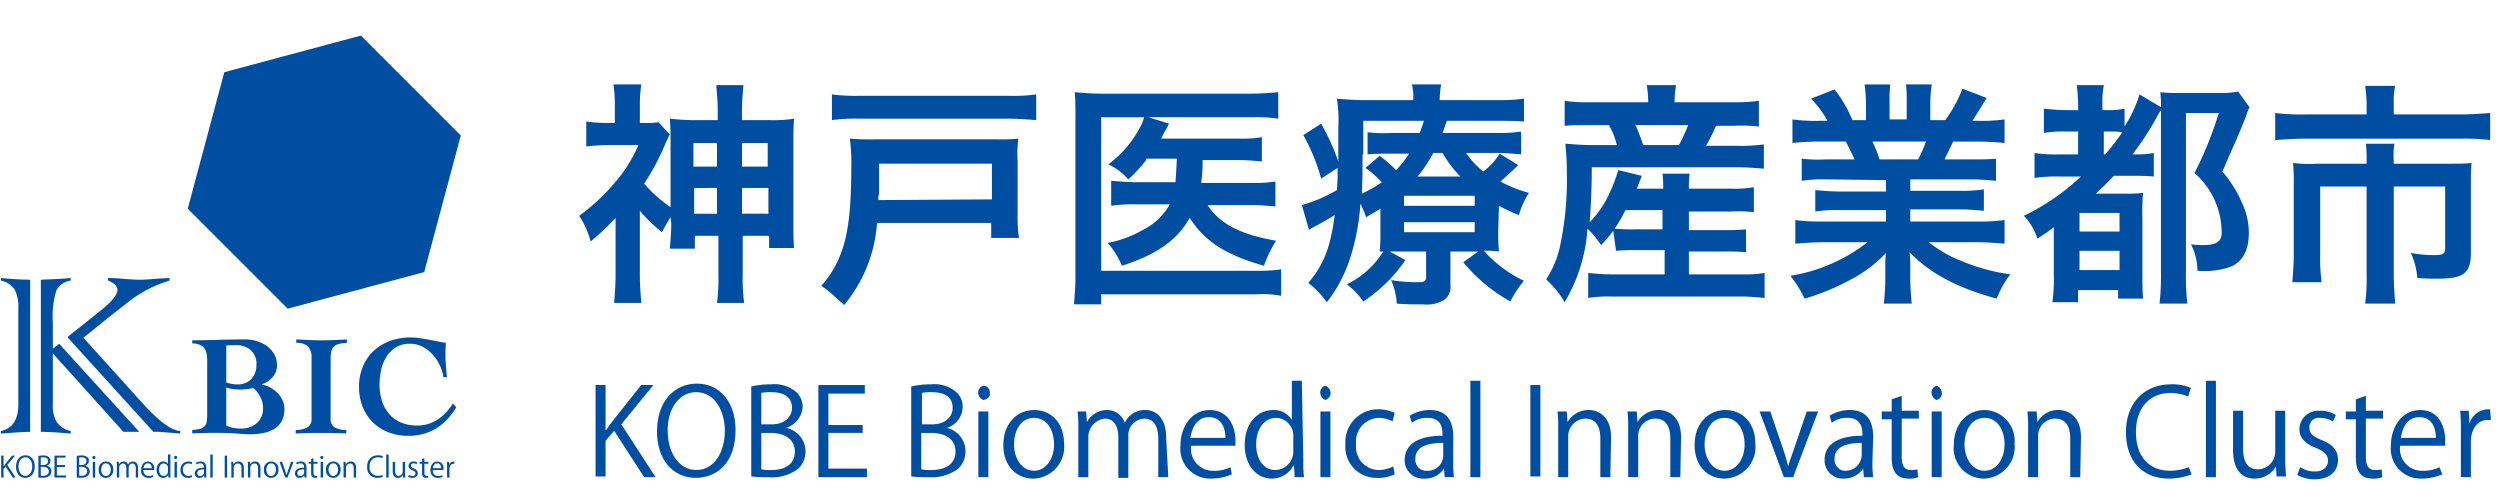 <svg xmlns="http://www.w3.org/2000/svg" width="250" height="50" viewBox="0 0 250 50"><g id="レイヤー_2" data-name="レイヤー 2"><g id="パーツ上"><rect width="250" height="50" fill="none"/><path d="M67.056,21.722a15.907,15.907,0,0,0-.856,1.5,15.684,15.684,0,0,1-2.214-2.142v6.427c0,.928.071,1.856.143,2.785H61.415c.071-.929.143-1.857.143-2.785V21.794a25.775,25.775,0,0,1-2.5,2.356,8.313,8.313,0,0,0-1.142-2.57,19.512,19.512,0,0,0,3.356-3.071,14.75,14.75,0,0,0,2.571-4H60.629a18.674,18.674,0,0,0-2,.143v-2.5a14.907,14.907,0,0,0,1.785.143h1.071V10.225a13.793,13.793,0,0,0-.143-1.785h2.786a14.958,14.958,0,0,0-.143,1.856v2h.571a7.8,7.8,0,0,0,1.285-.071l1.143,1.214c-.143.214-.143.357-.357.714a23.712,23.712,0,0,1-2.214,4.213,13.916,13.916,0,0,0,2.642,2.357V14.3c0-.785,0-1.571-.071-2.428.786.072,1.571.143,2.357.143H71.77v-1c0-.857-.072-1.643-.143-2.5h2.714c-.072.857-.143,1.714-.143,2.5v1h2.785a13.846,13.846,0,0,0,2.428-.143c-.072.786-.072,1.643-.072,2.428v7.927c0,1,0,1.857.072,2.571h-2.5V23.579H74.269v3.785a20.082,20.082,0,0,0,.143,2.928H71.7a19.125,19.125,0,0,0,.143-2.857V23.579H69.484v1.286h-2.5c.071-.857.143-1.714.143-2.5ZM69.342,14.3v2.357H71.7V14.3Zm.071,4.5v2.571H71.7V18.794Zm7.356-2.142V14.3H74.2v2.357Zm.071,4.713V18.794H74.2v2.571Z" fill="#004ea2"/><path d="M87.7,22.294a14.4,14.4,0,0,1-3.285,8.212,2.282,2.282,0,0,0-.5-.428,11.656,11.656,0,0,0-1.786-1.5,9.986,9.986,0,0,0,2-3.356c.714-1.857,1-4.5,1-8.5a19.118,19.118,0,0,0-.143-2.857,24.669,24.669,0,0,0,2.5.071H99.692a18.216,18.216,0,0,0,2.142-.071,11.283,11.283,0,0,0-.071,2.214v5.356a13.037,13.037,0,0,0,.143,2.356H99.121v-1.5ZM103.62,12.01c-.929-.071-1.857-.143-2.714-.143h-15a16.812,16.812,0,0,0-2.713.143V9.439a17.709,17.709,0,0,0,2.713.143h15a16.824,16.824,0,0,0,2.714-.143Zm-4.428,7.927V16.366H87.909V19.08a1.559,1.559,0,0,1-.072.571v.357Z" fill="#004ea2"/><path d="M114.617,16.009a15.452,15.452,0,0,1-1.785,1.929,5.9,5.9,0,0,0-2-1.5,10.972,10.972,0,0,0,3.214-3.785,3.605,3.605,0,0,0,.357-.928h-4.285V27.078h15.354a16.369,16.369,0,0,0,2.642-.143v2.643a10.336,10.336,0,0,0-2.571-.143H110.118v1H107.4c.072-.929.143-1.857.143-2.714v-16c0-1,0-1.786-.071-2.5.857.072,1.714.143,2.571.143h15.139c.857,0,1.785-.071,2.642-.143v2.642a15.614,15.614,0,0,0-2.571-.142H114.831l2.071.642-.214.429a11.109,11.109,0,0,0-.571,1.071H123.9a11.9,11.9,0,0,0,2.285-.143v2.428c-.786-.071-1.5-.143-2.285-.143h-3.642v.5a14,14,0,0,1-.143,1.786h5.141a12.28,12.28,0,0,0,2.286-.143v2.5c-.786-.071-1.571-.143-2.357-.143h-4.428c1.214,1.857,3.214,2.928,6.856,3.571a11.553,11.553,0,0,0-1.214,2.5c-3.785-1.071-5.927-2.428-7.427-4.784-1.285,2.285-3.428,3.713-6.784,4.784a7.682,7.682,0,0,0-1.428-2.285,10.919,10.919,0,0,0,3.5-1.285,6.285,6.285,0,0,0,2.714-2.571h-3.285a15.506,15.506,0,0,0-2.571.143v-2.5c.857.072,1.714.143,2.571.143h3.856c.071-.857.071-1.071.143-2.356h-3.071v.142Z" fill="#004ea2"/><path d="M149.823,23.079a19.906,19.906,0,0,0,.072,2.071,9.644,9.644,0,0,0-1.5-.071,12.537,12.537,0,0,0,4,3,10.357,10.357,0,0,0-1.357,2.071,16.693,16.693,0,0,1-4.713-3.928l1.5-1.071h-2.785v3.357a1.57,1.57,0,0,1-.643,1.5,3.414,3.414,0,0,1-2.071.429c-.857,0-1.714,0-2.642-.072a7.1,7.1,0,0,0-.572-2.356,15.7,15.7,0,0,0,2.571.214c.786,0,.929-.072.929-.571v-2.5h-3.642l1.571.857a15.487,15.487,0,0,1-4.214,4.142,7.435,7.435,0,0,0-1.642-1.714,8.95,8.95,0,0,0,3.642-3.285h-.357a18.819,18.819,0,0,0,.071-2V20.865c-.428.286-.714.429-1.428.857a11.038,11.038,0,0,0-.571-1.356A22.463,22.463,0,0,1,134.9,26.15a14.03,14.03,0,0,1-2.214,4.07,9.495,9.495,0,0,0-1.856-1.928c1.571-1.856,2.213-3.57,2.642-6.784-.714.429-1.571.929-2.142,1.214a1.506,1.506,0,0,0-.429.286l-.714-2.5a15.235,15.235,0,0,0,3.5-1.5,19.969,19.969,0,0,0,.072-2.214l-1.643,1.071a19.281,19.281,0,0,0-1.785-4.356l1.785-1.143a22.708,22.708,0,0,1,1.714,3.785V12.8a13.223,13.223,0,0,0-.143-2.928c.928.071,1.928.143,2.928.143h4.713V9.868a4.851,4.851,0,0,0-.143-1.428h2.928a9.729,9.729,0,0,0-.142,1.428v.143h5.57a19.112,19.112,0,0,0,2.856-.143v2.285c-.857-.071-1.428-.071-2.571-.071h-5.141c-.215.571-.286.857-.429,1.214h5.427a13.851,13.851,0,0,0,2.429-.143v2.285c-.786-.071-1.572-.143-2.357-.143H146.61a8.552,8.552,0,0,0,1.714,1.857,6.541,6.541,0,0,0,1.642-1.785l1.857,1.142c-.571.572-1.214,1.143-1.785,1.643a13.974,13.974,0,0,0,2.856,1.142,7.835,7.835,0,0,0-1,2.214,17.109,17.109,0,0,1-2-.928Zm-13.568-7.641c0,1.428,0,2.5-.071,3.928a13.255,13.255,0,0,0,2-1.143,10.244,10.244,0,0,0-1.642-1.428l1.428-1.214a15.659,15.659,0,0,1,1.642,1.428,9.3,9.3,0,0,0,1.286-1.642h-2c-.714,0-1.428,0-2.142.071V13.224a12.216,12.216,0,0,0,2.285.072h2.928c.143-.357.286-.786.428-1.214h-6.07v3.356ZM140.4,20.58h7.07v-1H140.4Zm0,2.642h7.07v-1H140.4Zm5.641-5.57a11.389,11.389,0,0,1-1.785-2.357h-.928a13.579,13.579,0,0,1-1.571,2.357Z" fill="#004ea2"/><path d="M161.321,23.079a11.644,11.644,0,0,1-1.214,1.428,9.757,9.757,0,0,0-1.357-1.642,16.555,16.555,0,0,1-2.285,7.355,9.656,9.656,0,0,0-1.857-2.285,9.53,9.53,0,0,0,1.357-3.142,32.232,32.232,0,0,0,.714-7.855c0-.929-.072-1.786-.143-2.571.857.071,1.785.143,2.714.143h2.428a6.879,6.879,0,0,0-.786-2h-2c-.786,0-1.643,0-2.428.072v-2.5a15.5,15.5,0,0,0,2.57.143h5.785v-.214a10.721,10.721,0,0,0-.143-1.5h2.928a10.721,10.721,0,0,0-.143,1.5v.214h5.785a16.375,16.375,0,0,0,2.642-.143v2.571a14.814,14.814,0,0,0-2.5-.071H171.6a17.5,17.5,0,0,1-1,2h3.142a16.381,16.381,0,0,0,2.643-.143v2.428c-.857-.071-1.786-.142-2.643-.142H159.178c0,1.856-.071,3.642-.214,5.5a9.882,9.882,0,0,0,1.643-2.214,15.588,15.588,0,0,0,1.214-3l2.356.571c-.214.572-.214.572-.5,1.286h2.643a10.466,10.466,0,0,0-.072-1.5h2.714a10.466,10.466,0,0,0-.072,1.5H173.1a12.274,12.274,0,0,0,2.285-.143v2.5a12.218,12.218,0,0,0-2.285-.072H168.89v1.857h3.571a21.291,21.291,0,0,0,2.142-.072v2.286a21.291,21.291,0,0,0-2.142-.072H168.89v2.285h5.356a11.6,11.6,0,0,0,2.214-.142v2.5c-.785-.071-1.571-.143-2.285-.143H161.106a12.274,12.274,0,0,0-2.285.143v-2.5c.714.071,1.5.142,2.214.142h5.427V25.007h-2.713a21.311,21.311,0,0,0-2.143.072Zm1.214-2.071a12.468,12.468,0,0,1-1.071,1.857,18.8,18.8,0,0,0,2,.071h2.785V21.008Zm5.356-6.5a17.2,17.2,0,0,0,.928-2h-5.285a16.569,16.569,0,0,1,.786,2Z" fill="#004ea2"/><path d="M182.6,17.938a13.93,13.93,0,0,0-2.428.142V15.867a13.88,13.88,0,0,0,2.428.071h2.856c-.357-.786-.643-1.285-.857-1.785H182.03a27.279,27.279,0,0,0-2.785.143V11.939a16.818,16.818,0,0,0,2.714.143h.785A9.869,9.869,0,0,0,181.1,9.868l2.356-.928a13.236,13.236,0,0,1,1.786,3.07H186.6V10.3a16.33,16.33,0,0,0-.143-1.856h2.571a13.642,13.642,0,0,0-.072,1.714v1.785h1.714V10.154A13.833,13.833,0,0,0,190.6,8.44h2.571a16.1,16.1,0,0,0-.143,1.856V12.01h1.5a13.4,13.4,0,0,0,1.714-3.142l2.428.929c-.571.928-.928,1.5-1.428,2.285h.571a16.381,16.381,0,0,0,2.643-.143V14.3a27.3,27.3,0,0,0-2.785-.143h-2.357c-.429.928-.571,1.142-.857,1.785h2.714c.785,0,1.642,0,2.428-.071V18.08c-.786-.071-1.643-.142-2.428-.142h-6.142V19.08h4.928a13.846,13.846,0,0,0,2.428-.143V21.08c-.786-.072-1.643-.143-2.428-.143h-4.928v1.214h6.57a19.132,19.132,0,0,0,2.857-.143v2.357c-.929-.072-1.929-.143-2.857-.143h-4.713a12.173,12.173,0,0,0,3.213,1.857,19.409,19.409,0,0,0,4.928,1.356,10.1,10.1,0,0,0-1.357,2.428c-3.928-1.071-6.641-2.5-8.712-4.641a13.265,13.265,0,0,1,.071,1.642v1.143c0,.785.072,1.571.143,2.356h-2.785c.071-.785.143-1.571.143-2.428V26.864a11.636,11.636,0,0,1,.071-1.571,13.13,13.13,0,0,1-3.356,2.571,23.384,23.384,0,0,1-4.785,2,11.084,11.084,0,0,0-1.428-2.285,16.8,16.8,0,0,0,7.712-3.356h-4.356c-.928,0-1.928.071-2.856.143V22.008a19.112,19.112,0,0,0,2.856.143H188.6V21.008h-4.642a13.846,13.846,0,0,0-2.428.143V19.009c.786.071,1.571.143,2.428.143H188.6V18.009l-6-.071Zm9.212-2a13.56,13.56,0,0,0,.785-1.785h-5.356a13.178,13.178,0,0,1,.714,1.785Z" fill="#004ea2"/><path d="M205.953,17.652a14.655,14.655,0,0,0-2.5.143V15.3a14.655,14.655,0,0,0,2.5.143h1.857V13.153H206.6a11.524,11.524,0,0,0-2.214.143V10.868c.714.071,1.5.143,2.214.143h1.214v-.572a17.383,17.383,0,0,0-.143-1.928h2.714a8.767,8.767,0,0,0-.143,1.928v.572h.5a6.946,6.946,0,0,0,1.714-.143v1.785a13.216,13.216,0,0,0,1.5-3.214l2.142,1.286a10.466,10.466,0,0,0-.072-1.5,16.714,16.714,0,0,0,2.071.072h3.785a8.758,8.758,0,0,0,1.928-.143l1.143,1.571a4.941,4.941,0,0,0-.357.928c-.143.357-.786,1.928-1.071,2.571-.072.143-.286.643-.643,1.428q-.214.536-.643,1.5a12.683,12.683,0,0,1,2,3.214,6.99,6.99,0,0,1,.643,2.927q0,2.679-1.929,3.428a8.242,8.242,0,0,1-3.213.357,5.764,5.764,0,0,0-.643-2.642,10.7,10.7,0,0,0,1.214.071c1.357,0,1.857-.357,1.857-1.285a8.057,8.057,0,0,0-.357-2.285A7.89,7.89,0,0,0,219.45,17.3a36.288,36.288,0,0,0,2.428-6h-3.285V27.15a24.162,24.162,0,0,0,.143,3.213h-2.785a24.707,24.707,0,0,0,.143-3.285V11.011a6.371,6.371,0,0,0-.429.714,25.457,25.457,0,0,1-2.428,3.713h.215a8.767,8.767,0,0,0,1.928-.143v2.357c-.786-.072-1.5-.072-2.285-.072h-1.714c-.714.786-1.143,1.143-1.786,1.786h2.785a17.277,17.277,0,0,0,1.929-.072,20.854,20.854,0,0,0-.072,2.5v5.641c0,.786,0,1.643.072,2.428h-2.5v-.857h-4V30.22h-2.571a15.925,15.925,0,0,0,.143-2.642V22.722c-.571.429-.857.643-1.642,1.143a5.739,5.739,0,0,0-1.357-2.285,22.605,22.605,0,0,0,5.713-3.928Zm2,5.5h4V21.294h-4Zm0,3.856h4V25.079h-4Zm2.571-11.569a26.3,26.3,0,0,0,1.714-2.214,5.439,5.439,0,0,0-1.072-.071h-.785v2.285Z" fill="#004ea2"/><path d="M236.661,10.3a13.934,13.934,0,0,0-.143-1.713h3a6.938,6.938,0,0,0-.143,1.713v1.143h6.642c1,0,2-.071,3-.143V14.01a19.6,19.6,0,0,0-2.928-.143H230.448c-1,0-1.928.071-2.928.143V11.3a21.063,21.063,0,0,0,3,.143h6.142Zm0,5.785a13.65,13.65,0,0,0-.072-1.714h2.857a6.893,6.893,0,0,0-.072,1.714v.285h5.5c.786,0,1.571,0,2.285-.071a18.828,18.828,0,0,0-.071,2v6.927c0,2.142-.714,2.642-3.428,2.642-.571,0-1,0-1.928-.072a7.618,7.618,0,0,0-.643-2.5,12.366,12.366,0,0,0,2.285.214c1,0,1.143-.143,1.143-.714V18.652h-5.142v8.783c0,1,.072,1.929.143,2.928h-3a19.112,19.112,0,0,0,.143-2.856V18.652h-4.642v6.784a18.178,18.178,0,0,0,.143,2.785h-2.928c.071-.928.143-1.857.143-2.785V18.3a18.568,18.568,0,0,0-.072-2,13.789,13.789,0,0,0,2.428.071h4.928Z" fill="#004ea2"/><path d="M65.557,47.716H64.414l-3-4.641-.857,1v3.571h-1V38.5h1V43h.071c.215-.357.5-.714.714-1l2.786-3.5h1.214l-3.214,3.928Z" fill="#004ea2"/><path d="M73.555,43c0,3.214-1.785,4.785-4,4.785S65.7,46,65.7,43.146c0-3,1.714-4.785,4-4.785S73.555,40.218,73.555,43m-6.784.143c0,1.928,1,3.856,2.856,3.856s2.857-1.856,2.857-3.927c0-1.857-.929-3.857-2.857-3.857s-2.928,2-2.856,3.928" fill="#004ea2"/><path d="M78.625,42.789a2.43,2.43,0,0,1,1.928,2.285,2.366,2.366,0,0,1-.714,1.785,4.3,4.3,0,0,1-3,.857,13.841,13.841,0,0,1-1.714-.071v-9a9.024,9.024,0,0,1,2-.214,3.373,3.373,0,0,1,2.428.714,2.028,2.028,0,0,1,.714,1.571,2.377,2.377,0,0,1-1.643,2.071ZM77.2,42.432c1.214,0,2-.714,2-1.643h0c0-1.071-.786-1.571-2.071-1.571a4.356,4.356,0,0,0-1,.072v3.142Zm-1.071,4.5a4.744,4.744,0,0,0,1,.071c1.285,0,2.356-.5,2.356-1.856s-1.214-1.857-2.428-1.857h-.928Z" fill="#004ea2"/><polygon points="86.695 47.716 81.839 47.716 81.839 38.504 86.481 38.504 86.481 39.361 82.839 39.361 82.839 42.503 86.266 42.503 86.266 43.289 82.839 43.289 82.839 46.859 86.695 46.859 86.695 47.716" fill="#004ea2"/><path d="M94.693,42.789a2.419,2.419,0,0,1,1.143,4.07,4.423,4.423,0,0,1-3,.857,13.849,13.849,0,0,1-1.714-.071v-9a9.03,9.03,0,0,1,2-.214,3.371,3.371,0,0,1,2.428.714,1.927,1.927,0,0,1,.714,1.571,2.209,2.209,0,0,1-1.571,2.071Zm-1.428-.357c1.214,0,2-.714,2-1.643h0c0-1.071-.785-1.571-2.071-1.571a4.347,4.347,0,0,0-1,.072v3.142Zm-1.143,4.5a4.744,4.744,0,0,0,1,.071c1.285,0,2.428-.5,2.428-1.856s-1.214-1.857-2.428-1.857h-1Z" fill="#004ea2"/><path d="M98.335,40a.819.819,0,0,1-.5-.928.7.7,0,0,1,.5-.5.64.64,0,0,1,.643.642v.072c.071.357-.214.642-.643.714h0m.5,7.712h-1V41.147h1Z" fill="#004ea2"/><path d="M106.405,44.36a3.165,3.165,0,0,1-3.071,3.5c-1.714,0-3-1.285-3-3.356,0-2.214,1.428-3.5,3.07-3.5,1.786,0,3,1.357,3,3.356m-3-2.571c-1.428,0-2,1.428-2,2.642,0,1.429.785,2.643,2,2.643s2-1.214,2-2.643c0-1.214-.571-2.642-2-2.642" fill="#004ea2"/><path d="M116.831,47.716h-1V43.932c0-1.286-.428-2.071-1.428-2.071a1.677,1.677,0,0,0-1.571,1.785v4.142h-1V43.717c0-1.071-.429-1.856-1.357-1.856a1.858,1.858,0,0,0-1.642,1.856v4h-1V42.86a13.081,13.081,0,0,0-.072-1.713h.857l.072,1.071h0a2.259,2.259,0,0,1,2-1.214,1.844,1.844,0,0,1,1.786,1.285h0A2.182,2.182,0,0,1,114.546,41c.785,0,2.071.5,2.071,2.785Z" fill="#004ea2"/><path d="M123.187,47.431a5.135,5.135,0,0,1-2.071.428,2.984,2.984,0,0,1-3.071-3.285c0-1.928,1.142-3.57,2.928-3.57,2,0,2.571,1.856,2.571,3v.571h-4.428a2.185,2.185,0,0,0,2.214,2.5,3.536,3.536,0,0,0,1.714-.357Zm-.643-3.642c0-.929-.357-2.071-1.643-2.071s-1.714,1.142-1.856,2.071Z" fill="#004ea2"/><path d="M130.328,46.074a12.162,12.162,0,0,0,.071,1.642h-.928l-.072-1.142h-.071a2.411,2.411,0,0,1-2.142,1.285c-1.5,0-2.714-1.285-2.714-3.356,0-2.214,1.285-3.5,2.856-3.5a2.071,2.071,0,0,1,1.857,1h0V38.076h1Zm-1-2.357a1.776,1.776,0,0,0-1.643-1.928h-.071c-1.214,0-2,1.143-2,2.642,0,1.357.642,2.571,1.928,2.571a1.841,1.841,0,0,0,1.785-1.928V43.717Z" fill="#004ea2"/><path d="M132.542,40a.817.817,0,0,1-.5-.928.7.7,0,0,1,.5-.5.817.817,0,0,1,.5.928.849.849,0,0,1-.5.5m.5,7.712h-1V41.147h1Z" fill="#004ea2"/><path d="M139.469,47.431a3.824,3.824,0,0,1-1.786.357,3.1,3.1,0,0,1-3.142-3.357,3.278,3.278,0,0,1,3.071-3.5h.285a3.9,3.9,0,0,1,1.572.357l-.215.857a2.955,2.955,0,0,0-1.357-.357,2.354,2.354,0,0,0-2.285,2.642A2.3,2.3,0,0,0,137.9,47a3.245,3.245,0,0,0,1.429-.357Z" fill="#004ea2"/><path d="M145.324,46.145a11.468,11.468,0,0,0,.072,1.571h-.929l-.071-.857h0a2.235,2.235,0,0,1-2,1,1.831,1.831,0,0,1-1.928-1.714V46c0-1.572,1.357-2.428,3.785-2.428,0-.572,0-1.786-1.5-1.786a2.436,2.436,0,0,0-1.571.5l-.214-.714a3.841,3.841,0,0,1,2-.571c1.856,0,2.356,1.285,2.356,2.642Zm-1-1.856c-1.214,0-2.786.214-2.786,1.571a1.11,1.11,0,0,0,.929,1.214h.214a1.543,1.543,0,0,0,1.643-1.5h0V44.289Z" fill="#004ea2"/><rect x="147.038" y="38.076" width="1" height="9.641" fill="#004ea2"/><rect x="153.037" y="38.504" width="1" height="9.141" fill="#004ea2"/><path d="M161.035,47.716h-1V43.86c0-1.071-.357-2-1.5-2a1.767,1.767,0,0,0-1.714,1.856h0v4h-1V42.86a13.264,13.264,0,0,0-.071-1.713h.928l.071,1.071h0A2.427,2.427,0,0,1,158.893,41c.785,0,2.213.5,2.213,2.713Z" fill="#004ea2"/><path d="M168.033,47.716h-1V43.86c0-1.071-.357-2-1.5-2a1.727,1.727,0,0,0-1.714,1.856h0v4h-1V42.86a13.264,13.264,0,0,0-.071-1.713h.928l.072,1.071h0A2.425,2.425,0,0,1,165.891,41c.786,0,2.214.5,2.214,2.713Z" fill="#004ea2"/><path d="M175.532,44.36a3.165,3.165,0,0,1-3.071,3.5c-1.714,0-3-1.285-3-3.356,0-2.214,1.428-3.5,3.07-3.5,1.786,0,3,1.357,3,3.356m-3.071-2.571c-1.428,0-2,1.428-2,2.642,0,1.429.786,2.643,2,2.643s2-1.214,2-2.643c0-1.214-.572-2.642-2-2.642" fill="#004ea2"/><path d="M181.816,41.147l-2.5,6.569h-.929l-2.428-6.569h1.071l1.286,3.784a15.666,15.666,0,0,1,.5,1.714h0c.143-.571.357-1.071.571-1.714l1.285-3.784Z" fill="#004ea2"/><path d="M187.243,46.145a11.468,11.468,0,0,0,.072,1.571h-.929l-.071-.856h0a2.279,2.279,0,0,1-1.928,1,1.83,1.83,0,0,1-1.928-1.714V46c0-1.572,1.357-2.428,3.785-2.428,0-.572,0-1.786-1.5-1.786a2.434,2.434,0,0,0-1.571.5l-.214-.714a3.837,3.837,0,0,1,2-.571c1.857,0,2.357,1.285,2.357,2.642Zm-1-1.856c-1.214,0-2.786.214-2.786,1.571a1.11,1.11,0,0,0,.929,1.214h.143a1.6,1.6,0,0,0,1.642-1.571V44.289Z" fill="#004ea2"/><path d="M189.171,39.933l1-.358v1.5h1.714v.786h-1.714v3.856c0,.857.286,1.285.929,1.285a1.984,1.984,0,0,0,.642-.071l.072.785a2.269,2.269,0,0,1-1,.143c-1.571,0-1.643-1.428-1.643-2.142V41.932h-1v-.785h1Z" fill="#004ea2"/><path d="M193.67,40a.817.817,0,0,1-.5-.928.7.7,0,0,1,.5-.5.817.817,0,0,1,.5.928.7.7,0,0,1-.5.5m.5,7.712h-1V41.147h1Z" fill="#004ea2"/><path d="M201.454,44.36a3.165,3.165,0,0,1-3.07,3.5,3.032,3.032,0,0,1-3-3.356c0-2.214,1.429-3.5,3.071-3.5a3.07,3.07,0,0,1,3,3.356m-3-2.571c-1.428,0-2,1.428-2,2.642,0,1.429.785,2.643,2,2.643s2-1.214,2-2.643c0-1.214-.572-2.642-2-2.642" fill="#004ea2"/><path d="M208.024,47.716h-1V43.86c0-1.071-.358-2-1.5-2a1.727,1.727,0,0,0-1.714,1.856h0v4h-1V42.86a13.264,13.264,0,0,0-.071-1.713h.928l.072,1.071h0A2.346,2.346,0,0,1,205.882,41c.785,0,2.214.5,2.214,2.713Z" fill="#004ea2"/><path d="M219.165,47.431a6.2,6.2,0,0,1-2.286.428c-2.356,0-4.284-1.5-4.284-4.642,0-2.927,1.856-4.784,4.5-4.784a4.73,4.73,0,0,1,2,.357l-.285.857a4.919,4.919,0,0,0-1.714-.357c-2.071,0-3.5,1.428-3.5,3.927,0,2.429,1.286,3.857,3.428,3.857a5.369,5.369,0,0,0,1.857-.357Z" fill="#004ea2"/><rect x="220.593" y="38.076" width="1" height="9.641" fill="#004ea2"/><path d="M228.52,45.931c0,.643.071,1.214.071,1.714h-.928l-.072-1h0a2.425,2.425,0,0,1-2.142,1.214c-1,0-2.142-.571-2.142-2.856V41.075h1v3.714c0,1.285.357,2.142,1.5,2.142a1.754,1.754,0,0,0,1.714-1.785h0V41.075h1Z" fill="#004ea2"/><path d="M233.3,42.146a2.675,2.675,0,0,0-1.285-.357.923.923,0,0,0-1.071.857v.143c0,.571.357.857,1.214,1.214,1.071.429,1.642,1,1.642,2,0,1.142-.857,1.928-2.356,1.928a3.584,3.584,0,0,1-1.714-.429l.285-.785a2.648,2.648,0,0,0,1.5.428c.857,0,1.285-.5,1.285-1.071s-.357-.928-1.214-1.285c-1.142-.429-1.642-1.072-1.642-1.857a1.879,1.879,0,0,1,2-1.857h.143a2.81,2.81,0,0,1,1.5.429Z" fill="#004ea2"/><path d="M235.589,39.933l1-.358v1.5H238.3v.786h-1.714v3.856c0,.857.286,1.285.929,1.285a1.984,1.984,0,0,0,.642-.071l.072.785a2.269,2.269,0,0,1-1,.143c-1.571,0-1.643-1.428-1.643-2.142V41.932h-1v-.785h1Z" fill="#004ea2"/><path d="M244.23,47.431a5.131,5.131,0,0,1-2.071.428,2.983,2.983,0,0,1-3.07-3.285c0-1.928,1.142-3.57,2.928-3.57,2,0,2.5,1.856,2.5,3v.571h-4.5a2.185,2.185,0,0,0,2.214,2.5,3.536,3.536,0,0,0,1.714-.357Zm-.642-3.642c0-.929-.357-2.071-1.643-2.071s-1.714,1.142-1.857,2.071Z" fill="#004ea2"/><path d="M249.086,42h-.357c-1.071,0-1.642,1.072-1.642,2.143v3.57h-1V43.075a18.172,18.172,0,0,0-.071-2h.857l.071,1.286h0a2,2,0,0,1,1.785-1.429h.286Z" fill="#004ea2"/><path d="M3.016,27.974V43.185q-.737,0-2.93.173V43.1q1.747-.361,1.747-2.685V30.86a3.912,3.912,0,0,0-.361-1.905,2.219,2.219,0,0,0-1.386-.894V27.8Q1.472,27.945,3.016,27.974Zm2.9,6.407,8.01,8.8H12.339L5.282,35.334v5.08a3.3,3.3,0,0,0,.389,1.79,2.288,2.288,0,0,0,1.4.895v.259q-1.9-.172-2.987-.173V27.974Q6.061,27.9,7.071,27.8v.26a1.926,1.926,0,0,0-1.428.966,8.714,8.714,0,0,0-.361,3.19v2.656Zm10.03,8.8h-.606l-8.6-9.467,3.306-2.641q1.7-1.358,1.7-2.078,0-.564-.938-.938V27.8q.65,0,1.746.1.983.072,1.444.072t1.126-.057q.966-.074,1.832-.116v.26a12.521,12.521,0,0,0-4.43,2.381l-.967.75a1.371,1.371,0,0,0-.188.144l-3.03,2.44,5.743,6.364q2.613,2.916,3.94,2.959v.259Q16.02,43.186,15.947,43.185Z" fill="#004ea2"/><polygon points="42.421 27.207 28.768 30.865 18.774 20.871 22.431 7.219 36.084 3.559 46.078 13.554 42.421 27.207" fill="#004ea2"/><path d="M1.559,47.753H1.277l-.716-1.1-.205.239v.859H.118V45.562H.356v1.07H.368c.055-.083.115-.164.17-.236l.667-.834H1.5l-.77.932Z" fill="#004ea2"/><path d="M3.476,46.638c0,.77-.432,1.15-.949,1.15-.543,0-.928-.429-.928-1.113,0-.713.405-1.147.954-1.147S3.476,45.976,3.476,46.638Zm-1.628.032c0,.465.242.919.688.919s.69-.44.69-.94c0-.44-.216-.923-.684-.923C2.058,45.726,1.848,46.2,1.848,46.67Z" fill="#004ea2"/><path d="M4.68,46.58a.561.561,0,0,1,.452.552.574.574,0,0,1-.176.431.985.985,0,0,1-.712.208,4.043,4.043,0,0,1-.406-.023V45.594a2.365,2.365,0,0,1,.471-.046.846.846,0,0,1,.578.161.478.478,0,0,1,.164.379.524.524,0,0,1-.371.484Zm-.348-.08c.291,0,.478-.167.478-.391v0c0-.259-.19-.371-.489-.371a1,1,0,0,0-.244.02V46.5Zm-.255,1.066a1.183,1.183,0,0,0,.232.015c.3,0,.573-.119.573-.449s-.285-.449-.575-.449h-.23Z" fill="#004ea2"/><path d="M6.6,47.753H5.448V45.562H6.555v.2H5.687v.741H6.5v.2H5.687v.848H6.6Z" fill="#004ea2"/><path d="M8.517,46.58a.561.561,0,0,1,.452.552.577.577,0,0,1-.175.431.99.99,0,0,1-.714.208,4.038,4.038,0,0,1-.405-.023V45.594a2.357,2.357,0,0,1,.471-.046.848.848,0,0,1,.578.161.478.478,0,0,1,.164.379.524.524,0,0,1-.371.484Zm-.348-.08c.291,0,.478-.167.478-.391v0c0-.259-.19-.371-.489-.371a1.013,1.013,0,0,0-.245.02V46.5Zm-.256,1.066a1.2,1.2,0,0,0,.233.015c.3,0,.572-.119.572-.449s-.284-.449-.575-.449h-.23Z" fill="#004ea2"/><path d="M9.394,45.91a.155.155,0,0,1-.155-.164.157.157,0,0,1,.158-.161.163.163,0,0,1,0,.325Zm.121,1.843H9.276V46.186h.239Z" fill="#004ea2"/><path d="M11.32,46.957a.746.746,0,0,1-.733.831.725.725,0,0,1-.713-.808.745.745,0,0,1,.733-.831A.724.724,0,0,1,11.32,46.957Zm-.722-.622c-.339,0-.48.335-.48.636,0,.348.193.63.475.63s.483-.282.483-.636C11.076,46.686,10.941,46.335,10.6,46.335Z" fill="#004ea2"/><path d="M13.816,47.753H13.58v-.905c0-.3-.109-.5-.345-.5a.4.4,0,0,0-.368.42v.986h-.235v-.966c0-.25-.107-.44-.328-.44a.426.426,0,0,0-.386.446v.96h-.235V46.589c0-.161-.006-.276-.012-.406h.21l.014.253H11.9a.522.522,0,0,1,.477-.287.449.449,0,0,1,.429.313h0a.551.551,0,0,1,.5-.313c.192,0,.5.124.5.661Z" fill="#004ea2"/><path d="M15.331,47.687a1.123,1.123,0,0,1-.492.1.713.713,0,0,1-.73-.791c0-.491.276-.845.7-.845a.639.639,0,0,1,.607.716c0,.054,0,.095-.006.132H14.342c0,.434.25.6.532.6a.979.979,0,0,0,.411-.081Zm-.152-.868c0-.213-.086-.489-.394-.489-.288,0-.414.273-.437.489Z" fill="#004ea2"/><path d="M17.036,47.365c0,.127.006.282.012.388h-.213l-.012-.267h-.008a.555.555,0,0,1-.512.3c-.363,0-.644-.314-.644-.8,0-.529.31-.839.675-.839a.5.5,0,0,1,.457.241H16.8v-.94h.239Zm-.239-.552a.434.434,0,0,0-.422-.469c-.3,0-.472.277-.472.636,0,.33.155.612.463.612a.45.45,0,0,0,.431-.477Z" fill="#004ea2"/><path d="M17.568,45.91a.155.155,0,0,1-.155-.164.157.157,0,0,1,.158-.161.163.163,0,0,1,0,.325Zm.121,1.843H17.45V46.186h.239Z" fill="#004ea2"/><path d="M19.221,47.7a.994.994,0,0,1-.426.089.73.73,0,0,1-.744-.8.784.784,0,0,1,.8-.837.88.88,0,0,1,.377.083l-.061.193a.626.626,0,0,0-.322-.081.564.564,0,0,0-.552.627.552.552,0,0,0,.543.618.78.78,0,0,0,.34-.078Z" fill="#004ea2"/><path d="M20.628,47.38a2.2,2.2,0,0,0,.023.373h-.219l-.022-.2H20.4a.545.545,0,0,1-.463.236.435.435,0,0,1-.457-.446c0-.377.328-.581.909-.578,0-.132,0-.431-.357-.431a.68.68,0,0,0-.383.112l-.057-.164a.9.9,0,0,1,.478-.132c.442,0,.557.313.557.624Zm-.236-.44c-.3,0-.667.043-.667.373A.262.262,0,0,0,20,47.6a.383.383,0,0,0,.4-.368Z" fill="#004ea2"/><path d="M21.269,47.753h-.238v-2.3h.238Z" fill="#004ea2"/><path d="M22.469,45.562h.239v2.191h-.239Z" fill="#004ea2"/><path d="M24.387,47.753h-.238v-.926c0-.255-.092-.48-.365-.48a.427.427,0,0,0-.412.446v.96h-.238V46.589c0-.161-.006-.279-.012-.406h.213l.014.256h.006a.56.56,0,0,1,.5-.29c.2,0,.529.118.529.65Z" fill="#004ea2"/><path d="M26.046,47.753h-.239v-.926c0-.255-.091-.48-.364-.48a.427.427,0,0,0-.412.446v.96h-.239V46.589c0-.161-.006-.279-.011-.406h.213l.014.256h.006a.56.56,0,0,1,.5-.29c.2,0,.529.118.529.65Z" fill="#004ea2"/><path d="M27.84,46.957a.746.746,0,0,1-.733.831.725.725,0,0,1-.713-.808.745.745,0,0,1,.733-.831A.724.724,0,0,1,27.84,46.957Zm-.722-.622c-.339,0-.48.335-.48.636,0,.348.193.63.475.63s.483-.282.483-.636C27.6,46.686,27.46,46.335,27.118,46.335Z" fill="#004ea2"/><path d="M29.35,46.186l-.6,1.567H28.53l-.578-1.57h.256l.314.912c.049.141.092.273.126.4h.009c.034-.13.08-.262.129-.4l.31-.909Z" fill="#004ea2"/><path d="M30.646,47.38a2.2,2.2,0,0,0,.023.373h-.218l-.023-.2h-.009a.543.543,0,0,1-.463.236.435.435,0,0,1-.457-.446c0-.377.328-.581.909-.578,0-.132,0-.431-.357-.431a.674.674,0,0,0-.382.112l-.058-.164a.9.9,0,0,1,.477-.132c.443,0,.558.313.558.624Zm-.235-.44c-.3,0-.668.043-.668.373a.262.262,0,0,0,.271.291.384.384,0,0,0,.4-.368Z" fill="#004ea2"/><path d="M31.112,45.9l.236-.08v.365h.405v.187h-.405v.906c0,.2.06.307.213.307a.448.448,0,0,0,.16-.023l.015.185a.607.607,0,0,1-.233.037c-.38,0-.391-.345-.391-.512v-.9H30.87v-.187h.242Z" fill="#004ea2"/><path d="M32.184,45.91a.155.155,0,0,1-.155-.164.157.157,0,0,1,.158-.161.163.163,0,0,1,0,.325Zm.121,1.843h-.238V46.186h.238Z" fill="#004ea2"/><path d="M34.053,46.957a.746.746,0,0,1-.733.831.725.725,0,0,1-.713-.808.745.745,0,0,1,.733-.831A.725.725,0,0,1,34.053,46.957Zm-.722-.622c-.339,0-.48.335-.48.636,0,.348.193.63.474.63s.484-.282.484-.636C33.809,46.686,33.674,46.335,33.331,46.335Z" fill="#004ea2"/><path d="M35.611,47.753h-.238v-.926c0-.255-.092-.48-.365-.48a.428.428,0,0,0-.412.446v.96h-.238V46.589c0-.161-.006-.279-.012-.406h.213l.015.256h.005a.56.56,0,0,1,.5-.29c.2,0,.529.118.529.65Z" fill="#004ea2"/><path d="M38.285,47.687a1.343,1.343,0,0,1-.546.1.991.991,0,0,1-1.018-1.108A1.048,1.048,0,0,1,37.8,45.531a1.083,1.083,0,0,1,.483.089l-.063.2a.953.953,0,0,0-.414-.089.824.824,0,0,0-.837.938.8.8,0,0,0,.822.914,1.1,1.1,0,0,0,.44-.089Z" fill="#004ea2"/><path d="M38.863,47.753h-.239v-2.3h.239Z" fill="#004ea2"/><path d="M40.507,47.337c0,.161.009.3.015.416h-.216l-.011-.247h-.009a.568.568,0,0,1-.5.282c-.236,0-.515-.135-.515-.676v-.926h.239v.883c0,.3.089.517.351.517a.414.414,0,0,0,.407-.425v-.975h.239Z" fill="#004ea2"/><path d="M41.655,46.425a.558.558,0,0,0-.3-.092.236.236,0,0,0-.265.233c0,.135.089.2.291.284.253.1.4.236.4.472,0,.279-.213.463-.555.463a.835.835,0,0,1-.412-.106l.067-.184a.751.751,0,0,0,.353.106c.21,0,.313-.112.313-.253s-.083-.228-.29-.311c-.264-.106-.4-.253-.4-.442a.463.463,0,0,1,.512-.446.694.694,0,0,1,.36.095Z" fill="#004ea2"/><path d="M42.2,45.9l.236-.08v.365h.405v.187H42.44v.906c0,.2.06.307.212.307a.45.45,0,0,0,.161-.023l.015.185a.607.607,0,0,1-.233.037c-.38,0-.391-.345-.391-.512v-.9h-.242v-.187H42.2Z" fill="#004ea2"/><path d="M44.268,47.687a1.125,1.125,0,0,1-.491.1.714.714,0,0,1-.731-.791c0-.491.276-.845.7-.845a.638.638,0,0,1,.606.716c0,.054,0,.095-.005.132H43.279c0,.434.25.6.532.6a.979.979,0,0,0,.411-.081Zm-.152-.868c0-.213-.087-.489-.394-.489-.288,0-.414.273-.437.489Z" fill="#004ea2"/><path d="M45.424,46.387a.725.725,0,0,0-.086-.005c-.259,0-.391.256-.391.52v.851h-.239v-1.1c0-.167,0-.32-.012-.469h.21l.012.3h.008a.469.469,0,0,1,.426-.336.616.616,0,0,1,.072.009Z" fill="#004ea2"/><path d="M19.224,43a4.556,4.556,0,0,0,.812-.128.86.86,0,0,0,.448-.271.973.973,0,0,0,.192-.491,5.84,5.84,0,0,0,.043-.791v-5.3a3.289,3.289,0,0,0-.064-.676,1.335,1.335,0,0,0-.228-.527,1.046,1.046,0,0,0-.456-.341,2.144,2.144,0,0,0-.747-.136v-.313q1.31,0,2.634-.043t2.663-.043a4.031,4.031,0,0,1,1.132.164,3.3,3.3,0,0,1,1.019.492,2.633,2.633,0,0,1,.74.811,2.177,2.177,0,0,1,.285,1.125,1.724,1.724,0,0,1-.441,1.182,2.476,2.476,0,0,1-1.054.712v.029a2.955,2.955,0,0,1,.833.306,3.015,3.015,0,0,1,.719.541,2.552,2.552,0,0,1,.5.727,2.087,2.087,0,0,1,.185.875,2.473,2.473,0,0,1-.264,1.2,2.061,2.061,0,0,1-.733.776,3.32,3.32,0,0,1-1.1.42,6.968,6.968,0,0,1-1.374.128q-.456,0-1.275-.071t-2.171-.071c-.295,0-.553,0-.776.007l-.6.014c-.176,0-.337.009-.484.014s-.292.012-.434.022Zm3.4-4.757a3.973,3.973,0,0,0,.52.143,3.091,3.091,0,0,0,.619.057,1.985,1.985,0,0,0,.791-.15,1.711,1.711,0,0,0,.591-.413,1.832,1.832,0,0,0,.371-.619,2.221,2.221,0,0,0,.127-.755A1.877,1.877,0,0,0,25.077,35a2.324,2.324,0,0,0-1.552-.484c-.153,0-.3.005-.442.014l-.456.029Zm0,4.315a3.113,3.113,0,0,0,.7.228,3.734,3.734,0,0,0,.727.071,2.416,2.416,0,0,0,1.623-.534,1.933,1.933,0,0,0,.627-1.559,2.286,2.286,0,0,0-.278-1.09,2.936,2.936,0,0,0-.705-.876,4.958,4.958,0,0,1-1.21.157,6,6,0,0,1-.848-.05,2.686,2.686,0,0,1-.634-.163Z" fill="#004ea2"/><path d="M29.62,33.946l1.3.058q.64.027,1.3.028.625,0,1.231-.028l1.232-.058v.342a3.353,3.353,0,0,0-.8.107,1.138,1.138,0,0,0-.5.271.964.964,0,0,0-.249.469,3.064,3.064,0,0,0-.072.72v6.038a.932.932,0,0,0,.357.812,2.383,2.383,0,0,0,1.224.3l-.028.342q-.627-.03-1.239-.043c-.408-.01-.822-.014-1.239-.014s-.854,0-1.282.014-.854.023-1.282.043V43a2.384,2.384,0,0,0,1.225-.3.931.931,0,0,0,.356-.812V35.855a1.745,1.745,0,0,0-.32-1.189,1.688,1.688,0,0,0-1.2-.378Z" fill="#004ea2"/><path d="M44.345,37.72a4.387,4.387,0,0,0-1.14-2.328,3.566,3.566,0,0,0-1-.741,2.718,2.718,0,0,0-1.218-.277,2.562,2.562,0,0,0-1.438.384,3.011,3.011,0,0,0-.94.976,4.148,4.148,0,0,0-.506,1.317,7.034,7.034,0,0,0-.15,1.41,5.252,5.252,0,0,0,.243,1.631,3.739,3.739,0,0,0,.712,1.3,3.2,3.2,0,0,0,1.175.854,4.1,4.1,0,0,0,1.644.306,3.541,3.541,0,0,0,1.218-.2,4.014,4.014,0,0,0,.983-.513,4.39,4.39,0,0,0,.769-.7,8.273,8.273,0,0,0,.591-.776l.341.356a6.015,6.015,0,0,1-2.007,2.122,5.229,5.229,0,0,1-2.806.74,5.388,5.388,0,0,1-1.965-.348,4.464,4.464,0,0,1-2.578-2.536,5.323,5.323,0,0,1-.37-2.029,5.108,5.108,0,0,1,.384-2.015A4.509,4.509,0,0,1,37.353,35.1a4.822,4.822,0,0,1,1.637-1,5.953,5.953,0,0,1,2.094-.356,6.687,6.687,0,0,1,.939.078q.541.079,1.04.179c.342.066.641.126.9.177a3.8,3.8,0,0,0,.455.079.588.588,0,0,0,.156-.014c0,.19,0,.372-.013.548s-.015.358-.015.548q0,.6.043,1.189T44.7,37.72Z" fill="#004ea2"/></g></g></svg>